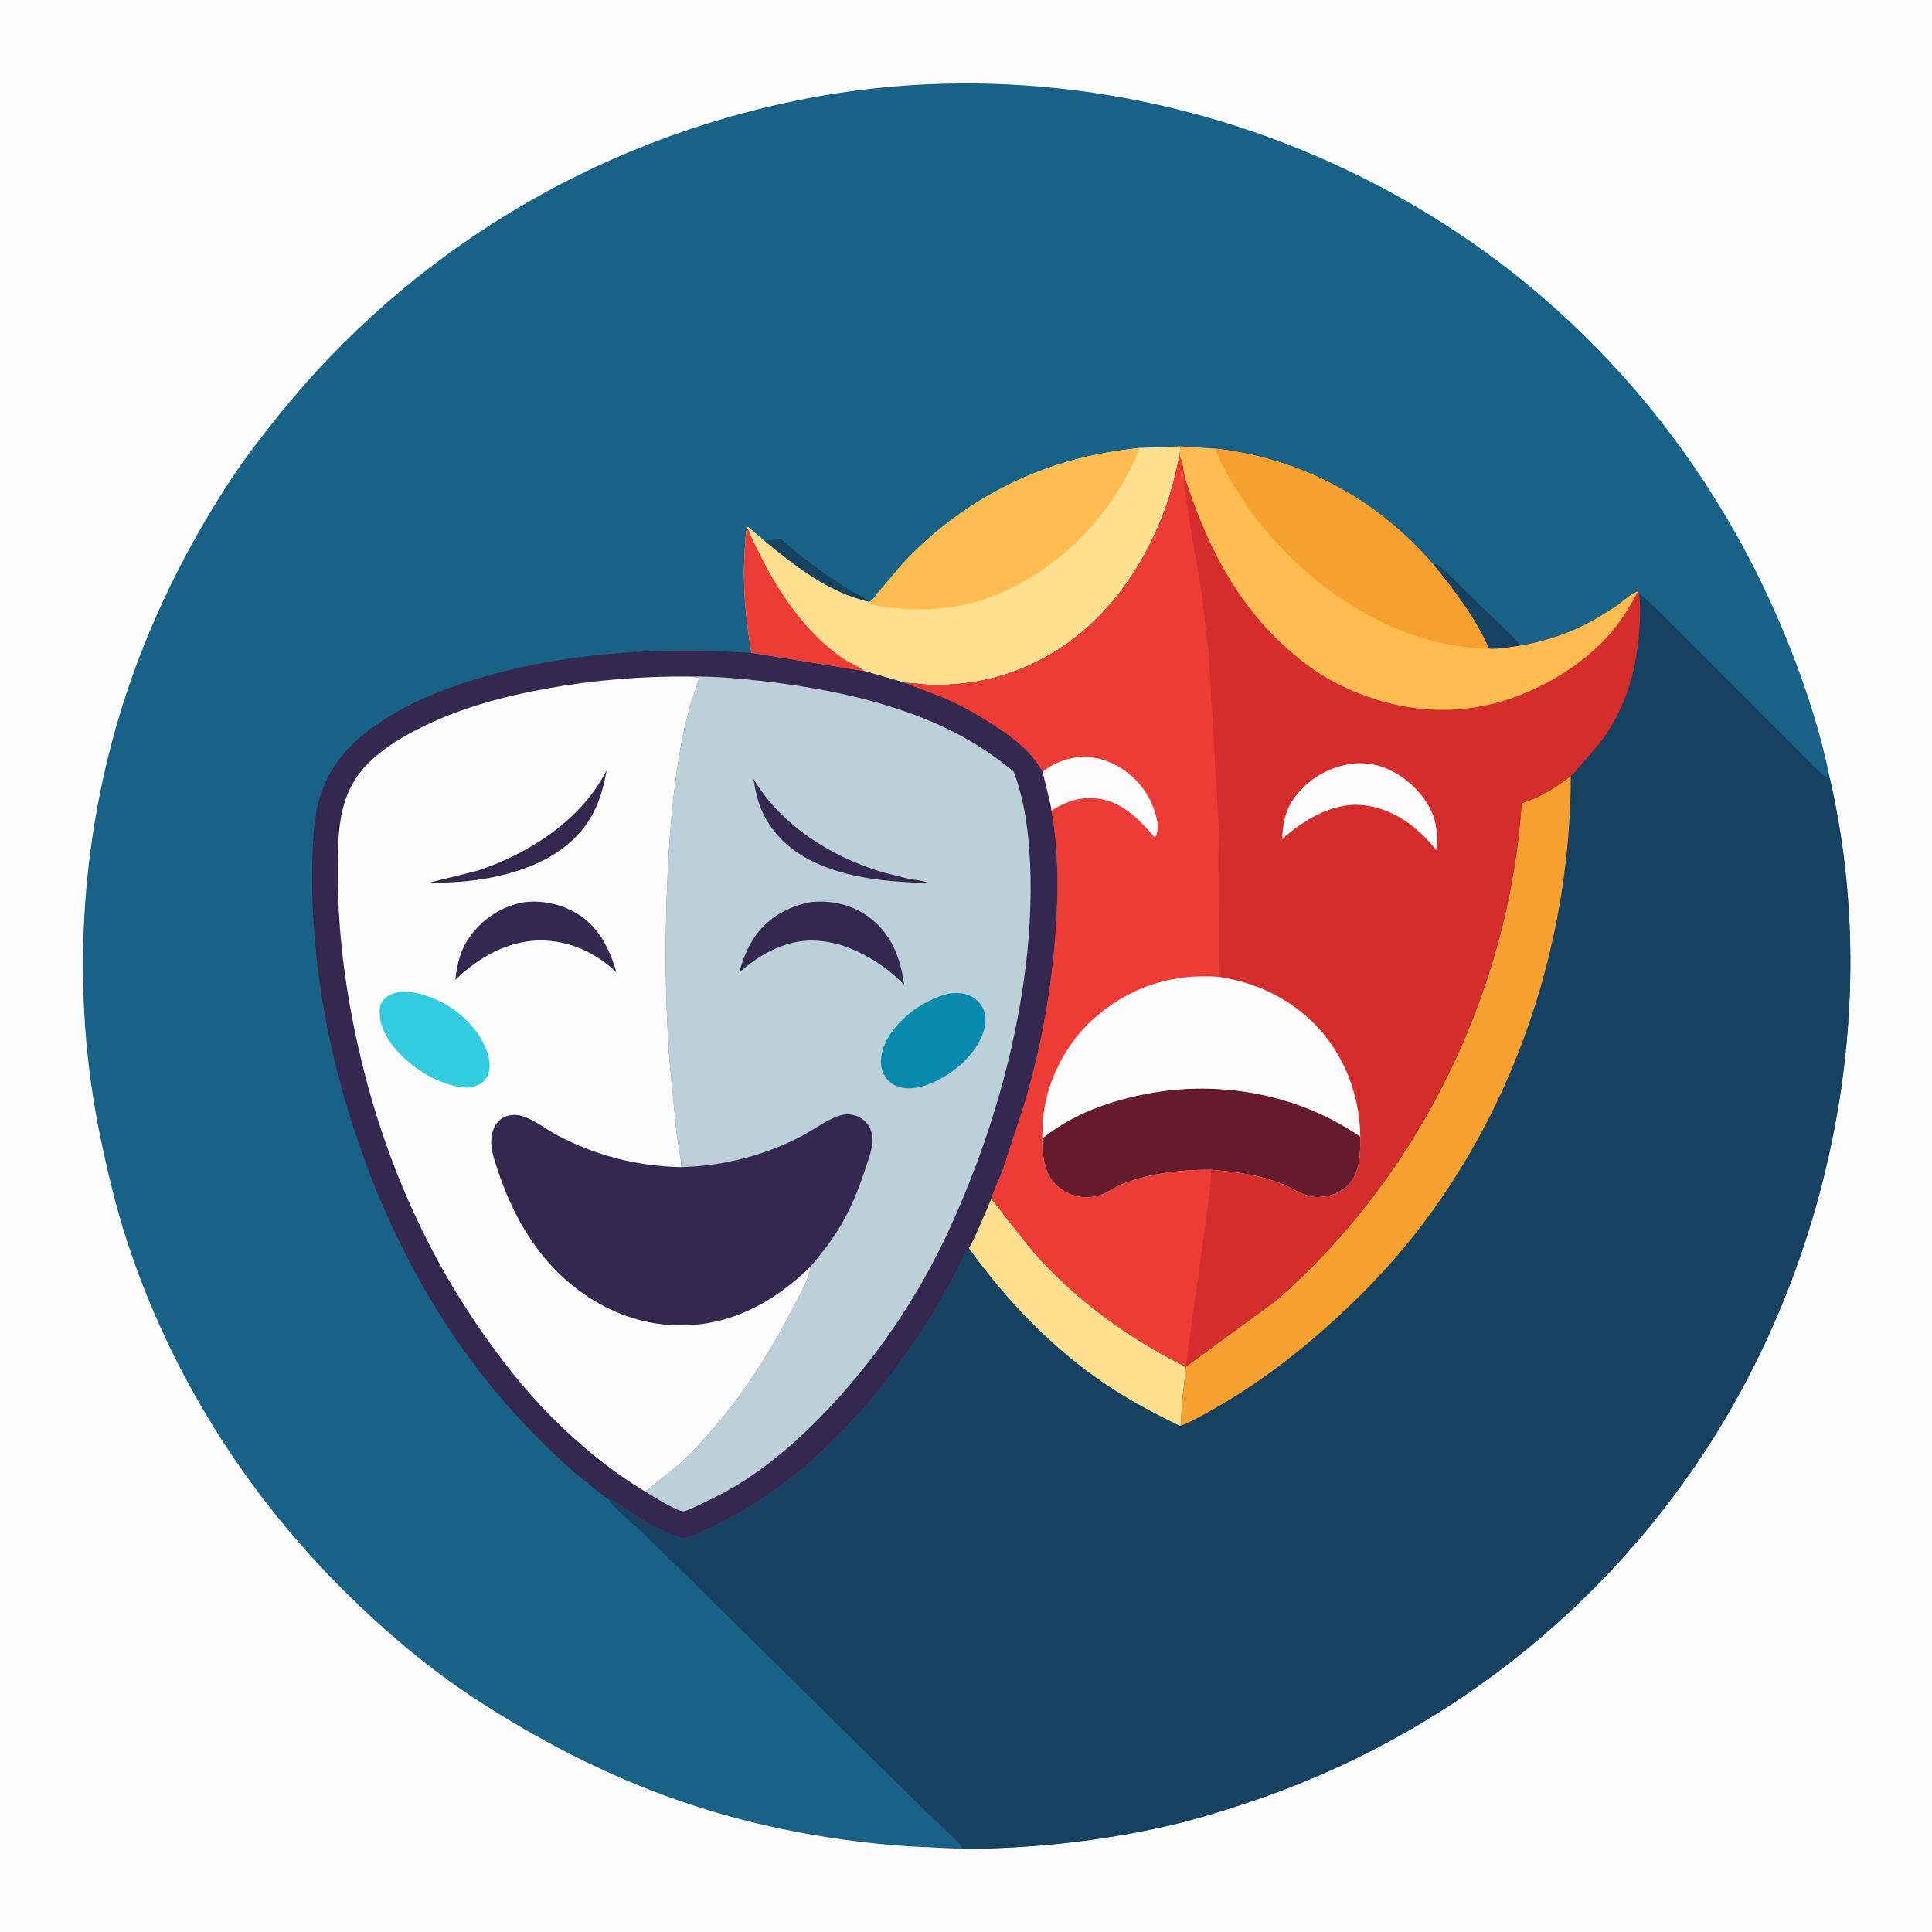 <svg version="1.1" xmlns="http://www.w3.org/2000/svg" style="display: block;" viewBox="0 0 2048 2048" width="1024" height="1024">
<path transform="translate(0,0)" fill="rgb(252,252,253)" d="M -0 -0 L 2048 0 L 2048 2048 L -0 2048 L -0 -0 z"/>
<path transform="translate(0,0)" fill="rgb(23,98,134)" d="M 1021.77 1959.97 L 962 1957.13 C 874.016 1951 785.54 1933.4 702.746 1902.65 C 633.75 1877.02 568.628 1842.95 506.943 1802.95 C 455.003 1769.27 406.423 1728.07 362.729 1684.35 C 259.24 1580.8 180.813 1456.07 134.987 1316.73 C 123.249 1281.04 114.584 1244.48 106.864 1207.75 C 74.651 1054.47 83.851 889.927 132.058 741 C 158.504 659.303 196.856 581.239 243.98 509.484 C 259.764 485.45 277.395 462.66 295.4 440.267 C 434.015 267.871 628.426 150.545 845.046 106.406 C 1085.92 57.326 1340.16 110.459 1544.44 246.229 C 1702.87 351.523 1823.74 503.34 1894.7 679.455 C 1913.65 726.481 1929.72 775.316 1939.7 825.071 C 1993.76 1059.66 1944.7 1318.45 1817.91 1521.84 C 1704.08 1704.42 1528.79 1841.88 1325 1910.12 C 1296.19 1919.76 1267.32 1928.73 1237.69 1935.53 C 1166.91 1951.75 1094.31 1959.36 1021.77 1959.97 z"/>
<path transform="translate(0,0)" fill="rgb(23,65,97)" d="M 810.566 573.492 L 827.275 570.861 C 851.124 592.24 877.448 611.099 904.645 627.981 C 910.155 631.401 915.548 632.296 919.588 637.574 C 878.542 627.93 842.386 599.874 810.566 573.492 z"/>
<path transform="translate(0,0)" fill="rgb(23,65,97)" d="M 1518.26 597.081 C 1521.45 598.082 1524.5 599.103 1527.16 601.211 C 1537.63 609.535 1547.05 620.552 1556.73 629.875 L 1596.46 667.861 C 1601.54 672.954 1607.92 678.191 1611.5 684.464 C 1600.8 685.872 1589.04 688.231 1578.26 687.782 C 1564.18 654.927 1540.69 624.64 1518.26 597.081 z"/>
<path transform="translate(0,0)" fill="rgb(254,223,142)" d="M 1208.19 474.753 L 1251.33 473.158 L 1250.4 483.749 C 1246.46 501.095 1242.45 518.5 1236.57 535.312 C 1214.87 597.378 1175.8 654.702 1119.44 689.997 C 1080.4 714.451 1036.48 726.526 990.502 726.106 C 980.086 726.011 969.93 724.174 959.557 723.92 L 916.928 711.545 L 796.61 692.134 C 790.207 655.824 786.994 619.285 789.544 582.41 C 790.056 574.996 789.994 566.894 791.911 559.704 L 792.991 558.378 L 810.566 573.492 C 842.386 599.874 878.542 627.93 919.588 637.574 L 920.955 638.217 C 925.107 636.832 928.99 630.417 931.735 627.067 L 955.325 599.199 C 999.42 550.762 1057.25 513.375 1119.52 493.035 C 1148.39 483.601 1178.05 478.134 1208.19 474.753 z"/>
<path transform="translate(0,0)" fill="rgb(237,59,54)" d="M 796.61 692.134 C 790.207 655.824 786.994 619.285 789.544 582.41 C 790.056 574.996 789.994 566.894 791.911 559.704 C 794.615 562.471 795.261 566.945 796.915 570.456 L 809.742 596.133 C 830.195 634.777 855.387 670.633 891.272 696.414 C 899.418 702.267 908.972 705.768 916.928 711.545 L 796.61 692.134 z"/>
<path transform="translate(0,0)" fill="rgb(255,188,80)" d="M 920.955 638.217 C 925.107 636.832 928.99 630.417 931.735 627.067 L 955.325 599.199 C 999.42 550.762 1057.25 513.375 1119.52 493.035 C 1148.39 483.601 1178.05 478.134 1208.19 474.753 C 1182.02 541.985 1127.41 599.035 1061.44 628.21 C 1025.32 644.181 985.714 648.93 946.669 644.329 C 939.545 643.49 930.813 642.872 924.121 640.186 C 922.909 639.7 921.902 639.113 920.955 638.217 z"/>
<path transform="translate(0,0)" fill="rgb(53,40,80)" d="M 644.919 1589.23 C 605.711 1560.74 570.285 1526.57 538.284 1490.28 C 462.147 1403.93 407.856 1299.85 373.105 1190.59 C 341.884 1092.43 325.638 987.514 332.33 884.402 C 335.005 843.193 348.563 810.587 379.95 783.138 C 413.755 753.575 457.386 734.471 499.96 721.242 C 595.344 691.602 697.356 685.45 796.61 692.134 L 916.928 711.545 L 959.557 723.92 L 1000.58 739.672 C 1021.04 748.632 1040.88 760.036 1059.4 772.514 C 1077.8 784.916 1094.34 798.246 1105.3 817.941 L 1112.4 847.799 C 1113.14 851.347 1114.53 855.659 1114.63 859.251 C 1121.89 899.109 1122.02 941.187 1119.47 981.5 C 1115.31 1047.1 1103.57 1112.73 1084.21 1175.55 L 1062.73 1240.76 C 1059.07 1250.73 1053.63 1260.83 1050.78 1270.96 C 1047.71 1278.07 1030.23 1320.3 1026.89 1322.9 L 1026.26 1323.8 C 1021.03 1331.6 1017.61 1340.69 1013.37 1349.07 L 990.5 1390.07 C 938.939 1473.78 867.045 1558.15 779.812 1605.81 C 766.317 1613.19 752.526 1620.14 738.318 1626.04 C 734.568 1627.6 728.645 1630.51 724.647 1630.74 C 721.933 1630.9 717.671 1628.75 715.14 1627.81 C 699.853 1622.11 685.739 1614.16 672.011 1605.4 C 663.572 1600.01 654.283 1592.61 644.919 1589.23 z"/>
<path transform="translate(0,0)" fill="rgb(187,208,217)" d="M 731.454 717.158 C 758.921 716.76 787.23 719.451 814.5 722.705 C 876.746 730.13 941.507 743.578 998.725 769.962 C 1026.33 782.688 1051.31 798.542 1074.58 818.022 C 1086.24 849.331 1090.4 881.681 1091.91 914.888 C 1095.62 996.892 1081.59 1082.57 1059.08 1161.22 C 1045.38 1209.08 1027.65 1256.42 1006.97 1301.7 C 972.943 1376.21 925.695 1445.25 868.237 1503.59 C 834.261 1538.1 795.017 1570.06 750.885 1590.52 C 742.93 1594.21 733.939 1599.23 725.606 1601.89 C 720.404 1603.55 697.004 1589.07 691.475 1585.71 L 684.092 1581.17 L 721.17 1551.2 C 772.278 1502.82 811.727 1443.82 843.329 1381.29 C 848.501 1371.06 858.416 1354.56 858.762 1343.07 C 869.145 1330.77 879.134 1318.44 887.705 1304.77 C 900.888 1283.75 910.071 1261.31 917.706 1237.78 C 920.575 1228.94 924.611 1218.25 924.921 1208.88 C 925.151 1201.96 922.5 1194.03 917.5 1189.14 C 911.326 1183.11 902.182 1179.91 893.589 1181.74 C 879.231 1184.81 863.804 1196.81 850.748 1203.76 C 811.421 1224.7 766.823 1236.11 722.334 1237.16 C 721.645 1224.92 718.617 1212.23 717.072 1199.99 L 709.615 1123.31 C 705.423 1065.35 704.752 1006.56 706.856 948.5 C 708.87 892.94 712.706 837.959 723.172 783.253 C 725.799 769.52 729.272 756.05 733.379 742.685 C 735.838 734.682 739.157 726.652 740.977 718.5 L 731.454 717.158 z"/>
<path transform="translate(0,0)" fill="rgb(53,40,80)" d="M 798.557 825.329 C 827.332 874.483 881.534 908.604 935.315 924.5 L 963.922 931.787 C 969.411 932.913 975.904 932.974 981.069 934.94 L 982.465 935.5 C 972.912 936.205 962.532 935.209 952.981 934.566 C 916.378 932.102 875.502 924.408 844.66 903.43 C 826.714 891.224 811.994 872.984 804.792 852.402 C 801.758 843.727 800.25 834.335 798.557 825.329 z"/>
<path transform="translate(0,0)" fill="rgb(53,40,80)" d="M 859.727 956.254 C 881.42 953.844 903.921 959.217 921.501 972.441 C 945.038 990.145 954.525 1015.36 958.36 1043.66 C 938.479 1023.89 918.108 1010.92 891.648 1001.8 C 883.232 999.535 874.726 997.666 866.005 997.15 C 834.674 995.296 806.668 1010.47 783.89 1030.72 C 785.327 1024.06 787.298 1018.27 789.918 1012 C 792.787 1005.13 796.357 998.487 800.59 992.355 C 814.309 972.487 836.354 960.399 859.727 956.254 z"/>
<path transform="translate(0,0)" fill="rgb(9,138,173)" d="M 1006.35 1053.12 C 1015.33 1052.05 1023.88 1052.49 1031.75 1057.36 C 1038.42 1061.49 1042.58 1067.9 1044.23 1075.51 C 1046.77 1087.16 1040.58 1100.78 1034.31 1110.37 C 1021.41 1130.07 995.699 1148.06 972.561 1152.85 C 964.116 1154.17 955.737 1154.27 948 1150.14 C 941.481 1146.67 936.876 1140.72 934.891 1133.63 C 931.766 1122.49 935.906 1109.07 941.733 1099.44 C 955.247 1077.1 980.99 1059.11 1006.35 1053.12 z"/>
<path transform="translate(0,0)" fill="rgb(252,252,253)" d="M 684.092 1581.17 C 646.82 1558.9 612.976 1530.73 582.55 1499.87 C 554.097 1471.01 529.119 1438.74 506.308 1405.32 C 444.915 1315.37 403.117 1214.82 379.454 1108.67 C 365.313 1045.23 357.527 982.562 358.011 917.491 C 358.321 875.775 360.047 838.705 391.568 807.855 C 407.895 791.876 428.218 780.019 448.625 770.062 C 490.159 749.798 534.681 737.94 580 729.825 C 630.457 720.789 680.231 716.688 731.454 717.158 L 740.977 718.5 C 739.157 726.652 735.838 734.682 733.379 742.685 C 729.272 756.05 725.799 769.52 723.172 783.253 C 712.706 837.959 708.87 892.94 706.856 948.5 C 704.752 1006.56 705.423 1065.35 709.615 1123.31 L 717.072 1199.99 C 718.617 1212.23 721.645 1224.92 722.334 1237.16 C 766.823 1236.11 811.421 1224.7 850.748 1203.76 C 863.804 1196.81 879.231 1184.81 893.589 1181.74 C 902.182 1179.91 911.326 1183.11 917.5 1189.14 C 922.5 1194.03 925.151 1201.96 924.921 1208.88 C 924.611 1218.25 920.575 1228.94 917.706 1237.78 C 910.071 1261.31 900.888 1283.75 887.705 1304.77 C 879.134 1318.44 869.145 1330.77 858.762 1343.07 C 858.416 1354.56 848.501 1371.06 843.329 1381.29 C 811.727 1443.82 772.278 1502.82 721.17 1551.2 L 684.092 1581.17 z"/>
<path transform="translate(0,0)" fill="rgb(53,40,80)" d="M 643.151 816.278 C 637.97 845.086 629.606 868.658 608.051 889.5 C 570.586 925.725 506.741 936.582 456.5 935.606 L 456.062 935.438 L 506 923.011 C 560.593 905.095 616.73 869.004 643.151 816.278 z"/>
<path transform="translate(0,0)" fill="rgb(53,40,80)" d="M 555.956 956.313 C 563.066 955.486 570.892 955.472 577.977 956.581 L 579.5 956.835 C 589.677 958.479 599.429 961.618 608.481 966.58 C 633.479 980.281 645.807 1004.43 653.457 1030.69 C 631.253 1009.71 604.242 997.334 573.473 996.88 C 538.277 996.972 507.125 1015.01 482.574 1038.76 C 484.527 1022.92 487.604 1007.87 496.932 994.534 C 511.167 974.18 531.393 960.481 555.956 956.313 z"/>
<path transform="translate(0,0)" fill="rgb(51,203,224)" d="M 424.012 1051.2 C 440.339 1050.76 454.22 1055.17 468.592 1062.6 C 489.724 1073.53 509.957 1093.83 517.011 1117.04 C 519.387 1124.86 520.372 1134.56 516.046 1141.9 C 512.025 1148.72 505.624 1151.22 498.334 1152.93 C 484.435 1153.5 469.27 1148.07 457.004 1141.79 C 435.975 1131.02 411.327 1109.55 404.364 1086.14 C 402.673 1080.45 401.102 1068.34 404.34 1062.91 C 408.751 1055.51 416.089 1053.03 424.012 1051.2 z"/>
<path transform="translate(0,0)" fill="rgb(53,40,80)" d="M 722.334 1237.16 C 766.823 1236.11 811.421 1224.7 850.748 1203.76 C 863.804 1196.81 879.231 1184.81 893.589 1181.74 C 902.182 1179.91 911.326 1183.11 917.5 1189.14 C 922.5 1194.03 925.151 1201.96 924.921 1208.88 C 924.611 1218.25 920.575 1228.94 917.706 1237.78 C 910.071 1261.31 900.888 1283.75 887.705 1304.77 C 879.134 1318.44 869.145 1330.77 858.762 1343.07 C 823.437 1377.42 781.644 1401.78 731.5 1404.68 C 681.948 1407.54 635.929 1388.87 599.13 1356.1 C 565.063 1325.77 542.138 1284.49 528.001 1241.57 C 524.929 1232.24 521.284 1222.38 520.813 1212.5 C 520.384 1203.53 522.338 1194.57 528.995 1187.99 C 535.212 1181.85 545.397 1180.59 553.5 1183.03 C 566.262 1186.88 579.277 1197.37 591.166 1203.64 C 632.298 1225.31 675.878 1236.3 722.334 1237.16 z"/>
<path transform="translate(0,0)" fill="rgb(23,65,97)" d="M 1251.33 473.158 L 1287.77 475.515 C 1378.91 485.759 1458.09 528.037 1518.26 597.081 C 1540.69 624.64 1564.18 654.927 1578.26 687.782 C 1589.04 688.231 1600.8 685.872 1611.5 684.464 C 1636.47 679.945 1659.33 672.807 1682.01 661.246 C 1693 655.638 1703.81 648.681 1714.08 641.825 C 1718.64 638.783 1731.5 627.385 1736.14 627.088 L 1737.54 629.42 C 1746.67 636.066 1754.75 644.427 1762.79 652.334 L 1796.82 686.26 L 1891.73 781.189 L 1922.9 812.618 C 1927.82 817.286 1933.09 823.073 1939.7 825.071 C 1993.76 1059.66 1944.7 1318.45 1817.91 1521.84 C 1704.08 1704.42 1528.79 1841.88 1325 1910.12 C 1296.19 1919.76 1267.32 1928.73 1237.69 1935.53 C 1166.91 1951.75 1094.31 1959.36 1021.77 1959.97 C 1020.5 1959.27 1019.74 1958.95 1019.01 1957.65 C 1015.18 1950.79 1006.29 1944.07 1000.56 1938.44 L 952.801 1892.07 L 724.896 1667.5 L 678.252 1621.92 C 667.767 1611.95 652.904 1601.24 644.919 1589.23 C 654.283 1592.61 663.572 1600.01 672.011 1605.4 C 685.739 1614.16 699.853 1622.11 715.14 1627.81 C 717.671 1628.75 721.933 1630.9 724.647 1630.74 C 728.645 1630.51 734.568 1627.6 738.318 1626.04 C 752.526 1620.14 766.317 1613.19 779.812 1605.81 C 867.045 1558.15 938.939 1473.78 990.5 1390.07 L 1013.37 1349.07 C 1017.61 1340.69 1021.03 1331.6 1026.26 1323.8 L 1026.89 1322.9 C 1030.23 1320.3 1047.71 1278.07 1050.78 1270.96 C 1053.63 1260.83 1059.07 1250.73 1062.73 1240.76 L 1084.21 1175.55 C 1103.57 1112.73 1115.31 1047.1 1119.47 981.5 C 1122.02 941.187 1121.89 899.109 1114.63 859.251 C 1114.53 855.659 1113.14 851.347 1112.4 847.799 L 1105.3 817.941 C 1094.34 798.246 1077.8 784.916 1059.4 772.514 C 1040.88 760.036 1021.04 748.632 1000.58 739.672 L 959.557 723.92 C 969.93 724.174 980.086 726.011 990.502 726.106 C 1036.48 726.526 1080.4 714.451 1119.44 689.997 C 1175.8 654.702 1214.87 597.378 1236.57 535.312 C 1242.45 518.5 1246.46 501.095 1250.4 483.749 L 1251.33 473.158 z"/>
<path transform="translate(0,0)" fill="rgb(254,223,142)" d="M 1050.78 1270.96 L 1051.61 1271.83 C 1057.42 1278.1 1062.2 1285.27 1067.38 1292.06 L 1094.56 1326 C 1139.27 1377.61 1196.3 1418.41 1257.01 1448.92 C 1255.44 1469.14 1251.62 1490.83 1252.21 1511.04 L 1250.6 1511.5 C 1224.29 1498.56 1198.7 1485.19 1174.26 1468.88 C 1116.15 1430.12 1067.49 1379.34 1026.89 1322.9 C 1030.23 1320.3 1047.71 1278.07 1050.78 1270.96 z"/>
<path transform="translate(0,0)" fill="rgb(246,160,47)" d="M 1665.11 822.537 C 1664.84 1024.41 1587.73 1227.93 1443.76 1371.29 C 1395.64 1419.21 1340.89 1463.75 1281.24 1496.58 C 1272.2 1501.55 1261.96 1507.72 1252.21 1511.04 C 1251.62 1490.83 1255.44 1469.14 1257.01 1448.92 L 1257.73 1448.28 L 1353.14 1378.36 C 1504.07 1246.7 1599.54 1051.13 1613.05 851.467 C 1633.2 844.932 1648.44 835.356 1665.11 822.537 z"/>
<path transform="translate(0,0)" fill="rgb(213,45,44)" d="M 1251.33 473.158 L 1287.77 475.515 C 1378.91 485.759 1458.09 528.037 1518.26 597.081 C 1540.69 624.64 1564.18 654.927 1578.26 687.782 C 1589.04 688.231 1600.8 685.872 1611.5 684.464 C 1636.47 679.945 1659.33 672.807 1682.01 661.246 C 1693 655.638 1703.81 648.681 1714.08 641.825 C 1718.64 638.783 1731.5 627.385 1736.14 627.088 L 1737.54 629.42 C 1739.21 642.918 1738.58 657.201 1737.53 670.729 C 1734.16 714.171 1721.76 754.343 1694.69 789.055 L 1673.07 814.097 C 1670.79 816.562 1667.82 820.695 1665.11 822.537 C 1648.44 835.356 1633.2 844.932 1613.05 851.467 C 1599.54 1051.13 1504.07 1246.7 1353.14 1378.36 L 1257.73 1448.28 L 1257.01 1448.92 C 1196.3 1418.41 1139.27 1377.61 1094.56 1326 L 1067.38 1292.06 C 1062.2 1285.27 1057.42 1278.1 1051.61 1271.83 L 1050.78 1270.96 C 1053.63 1260.83 1059.07 1250.73 1062.73 1240.76 L 1084.21 1175.55 C 1103.57 1112.73 1115.31 1047.1 1119.47 981.5 C 1122.02 941.187 1121.89 899.109 1114.63 859.251 C 1114.53 855.659 1113.14 851.347 1112.4 847.799 L 1105.3 817.941 C 1094.34 798.246 1077.8 784.916 1059.4 772.514 C 1040.88 760.036 1021.04 748.632 1000.58 739.672 L 959.557 723.92 C 969.93 724.174 980.086 726.011 990.502 726.106 C 1036.48 726.526 1080.4 714.451 1119.44 689.997 C 1175.8 654.702 1214.87 597.378 1236.57 535.312 C 1242.45 518.5 1246.46 501.095 1250.4 483.749 L 1251.33 473.158 z"/>
<path transform="translate(0,0)" fill="rgb(252,252,253)" d="M 1434.57 809.35 C 1439.51 808.844 1444.95 808.943 1449.89 809.474 C 1472.46 811.899 1494.1 826.523 1507.71 844.248 C 1521.25 861.871 1525.25 879.217 1522.39 901.144 C 1505.91 880.274 1484.74 862.931 1458.74 855.972 C 1452.82 854.529 1446.91 853.503 1440.81 853.178 C 1410.56 851.563 1380.56 870.302 1359.04 889.58 C 1360.29 871.604 1362.32 858.341 1373.52 843.732 C 1388.44 824.276 1410.49 812.42 1434.57 809.35 z"/>
<path transform="translate(0,0)" fill="rgb(255,188,80)" d="M 1251.33 473.158 L 1287.77 475.515 C 1378.91 485.759 1458.09 528.037 1518.26 597.081 C 1540.69 624.64 1564.18 654.927 1578.26 687.782 C 1589.04 688.231 1600.8 685.872 1611.5 684.464 C 1636.47 679.945 1659.33 672.807 1682.01 661.246 C 1693 655.638 1703.81 648.681 1714.08 641.825 C 1718.64 638.783 1731.5 627.385 1736.14 627.088 L 1735.98 627.441 C 1727.17 644.301 1717.3 659.96 1704.55 674.177 C 1676.99 704.924 1636.45 729.207 1597.31 741.797 C 1535.67 761.627 1471.87 752.909 1414.84 723.32 C 1396.33 713.716 1379.92 701.369 1364.41 687.511 C 1309.23 638.215 1277.55 574.235 1255.66 504.617 C 1254.29 498.295 1253.68 489.182 1250.4 483.749 L 1251.33 473.158 z"/>
<path transform="translate(0,0)" fill="rgb(246,160,47)" d="M 1287.77 475.515 C 1378.91 485.759 1458.09 528.037 1518.26 597.081 C 1540.69 624.64 1564.18 654.927 1578.26 687.782 C 1570.63 688.07 1562.74 686.967 1555.16 686.129 C 1529.62 683.307 1504.37 676.54 1480.72 666.552 C 1414.66 638.655 1356.71 588.947 1317.27 529.289 C 1306.25 512.619 1295.29 494.087 1287.77 475.515 z"/>
<path transform="translate(0,0)" fill="rgb(237,59,54)" d="M 1250.4 483.749 C 1253.68 489.182 1254.29 498.295 1255.66 504.617 C 1254.32 510.168 1255.48 514.725 1256.1 520.233 L 1261.9 558 L 1273.44 626.447 L 1281.19 691.947 L 1292.85 893.225 L 1291.95 1035.5 C 1337.82 1042.25 1379.73 1064.57 1407.77 1102.13 C 1429.77 1131.61 1441.65 1168.24 1441.91 1204.96 C 1442.04 1222.32 1442.1 1242.37 1429.43 1255.85 C 1421.02 1264.81 1408.17 1269.04 1396.09 1268.95 C 1383.92 1268.86 1373.35 1261.4 1362.62 1256.52 C 1356.3 1253.65 1349.25 1251.35 1342.58 1249.42 C 1323.16 1243.78 1303.81 1241.63 1283.73 1240.01 C 1283.82 1255.28 1281.22 1270.92 1279.46 1286.1 L 1264.27 1395.22 L 1260.6 1422.63 C 1259.36 1431.08 1257.65 1439.71 1257.73 1448.28 L 1257.01 1448.92 C 1196.3 1418.41 1139.27 1377.61 1094.56 1326 L 1067.38 1292.06 C 1062.2 1285.27 1057.42 1278.1 1051.61 1271.83 L 1050.78 1270.96 C 1053.63 1260.83 1059.07 1250.73 1062.73 1240.76 L 1084.21 1175.55 C 1103.57 1112.73 1115.31 1047.1 1119.47 981.5 C 1122.02 941.187 1121.89 899.109 1114.63 859.251 C 1114.53 855.659 1113.14 851.347 1112.4 847.799 L 1105.3 817.941 C 1094.34 798.246 1077.8 784.916 1059.4 772.514 C 1040.88 760.036 1021.04 748.632 1000.58 739.672 L 959.557 723.92 C 969.93 724.174 980.086 726.011 990.502 726.106 C 1036.48 726.526 1080.4 714.451 1119.44 689.997 C 1175.8 654.702 1214.87 597.378 1236.57 535.312 C 1242.45 518.5 1246.46 501.095 1250.4 483.749 z"/>
<path transform="translate(0,0)" fill="rgb(252,252,253)" d="M 1105.3 817.941 C 1120.62 806.249 1139.1 800.387 1158.27 802.974 C 1179.18 805.795 1198.63 818.574 1211.21 835.283 C 1217.73 843.957 1222.3 853.575 1225.17 864 L 1225.69 865.799 C 1227.54 872.482 1227.86 879.963 1225.31 886.5 L 1224.07 887.682 C 1206.42 867.579 1188.22 847.946 1159.55 846.15 C 1142.23 845.065 1129.07 850.231 1114.63 859.251 C 1114.53 855.659 1113.14 851.347 1112.4 847.799 L 1105.3 817.941 z"/>
<path transform="translate(0,0)" fill="rgb(252,252,253)" d="M 1104.92 1206.89 L 1105.3 1189.26 C 1108.76 1146.32 1129.76 1104.98 1162.5 1077.06 C 1199.25 1045.71 1243.76 1031.69 1291.95 1035.5 C 1337.82 1042.25 1379.73 1064.57 1407.77 1102.13 C 1429.77 1131.61 1441.65 1168.24 1441.91 1204.96 C 1442.04 1222.32 1442.1 1242.37 1429.43 1255.85 C 1421.02 1264.81 1408.17 1269.04 1396.09 1268.95 C 1383.92 1268.86 1373.35 1261.4 1362.62 1256.52 C 1356.3 1253.65 1349.25 1251.35 1342.58 1249.42 C 1323.16 1243.78 1303.81 1241.63 1283.73 1240.01 C 1253.34 1239.66 1218.68 1243.75 1190.21 1254.91 C 1181.91 1258.17 1174.5 1264.13 1166.18 1266.84 L 1165 1267.2 C 1160.03 1268.83 1155.7 1269.18 1150.52 1269.09 C 1138.12 1268.9 1125.84 1263.14 1117.5 1254.01 C 1107.22 1242.76 1104.24 1221.82 1104.92 1206.89 z"/>
<path transform="translate(0,0)" fill="rgb(102,26,46)" d="M 1104.92 1206.89 C 1137.47 1180.5 1177.55 1166.53 1218.32 1159.04 C 1295.26 1144.91 1377.49 1160.48 1441.91 1204.96 C 1442.04 1222.32 1442.1 1242.37 1429.43 1255.85 C 1421.02 1264.81 1408.17 1269.04 1396.09 1268.95 C 1383.92 1268.86 1373.35 1261.4 1362.62 1256.52 C 1356.3 1253.65 1349.25 1251.35 1342.58 1249.42 C 1323.16 1243.78 1303.81 1241.63 1283.73 1240.01 C 1253.34 1239.66 1218.68 1243.75 1190.21 1254.91 C 1181.91 1258.17 1174.5 1264.13 1166.18 1266.84 L 1165 1267.2 C 1160.03 1268.83 1155.7 1269.18 1150.52 1269.09 C 1138.12 1268.9 1125.84 1263.14 1117.5 1254.01 C 1107.22 1242.76 1104.24 1221.82 1104.92 1206.89 z"/>
</svg>